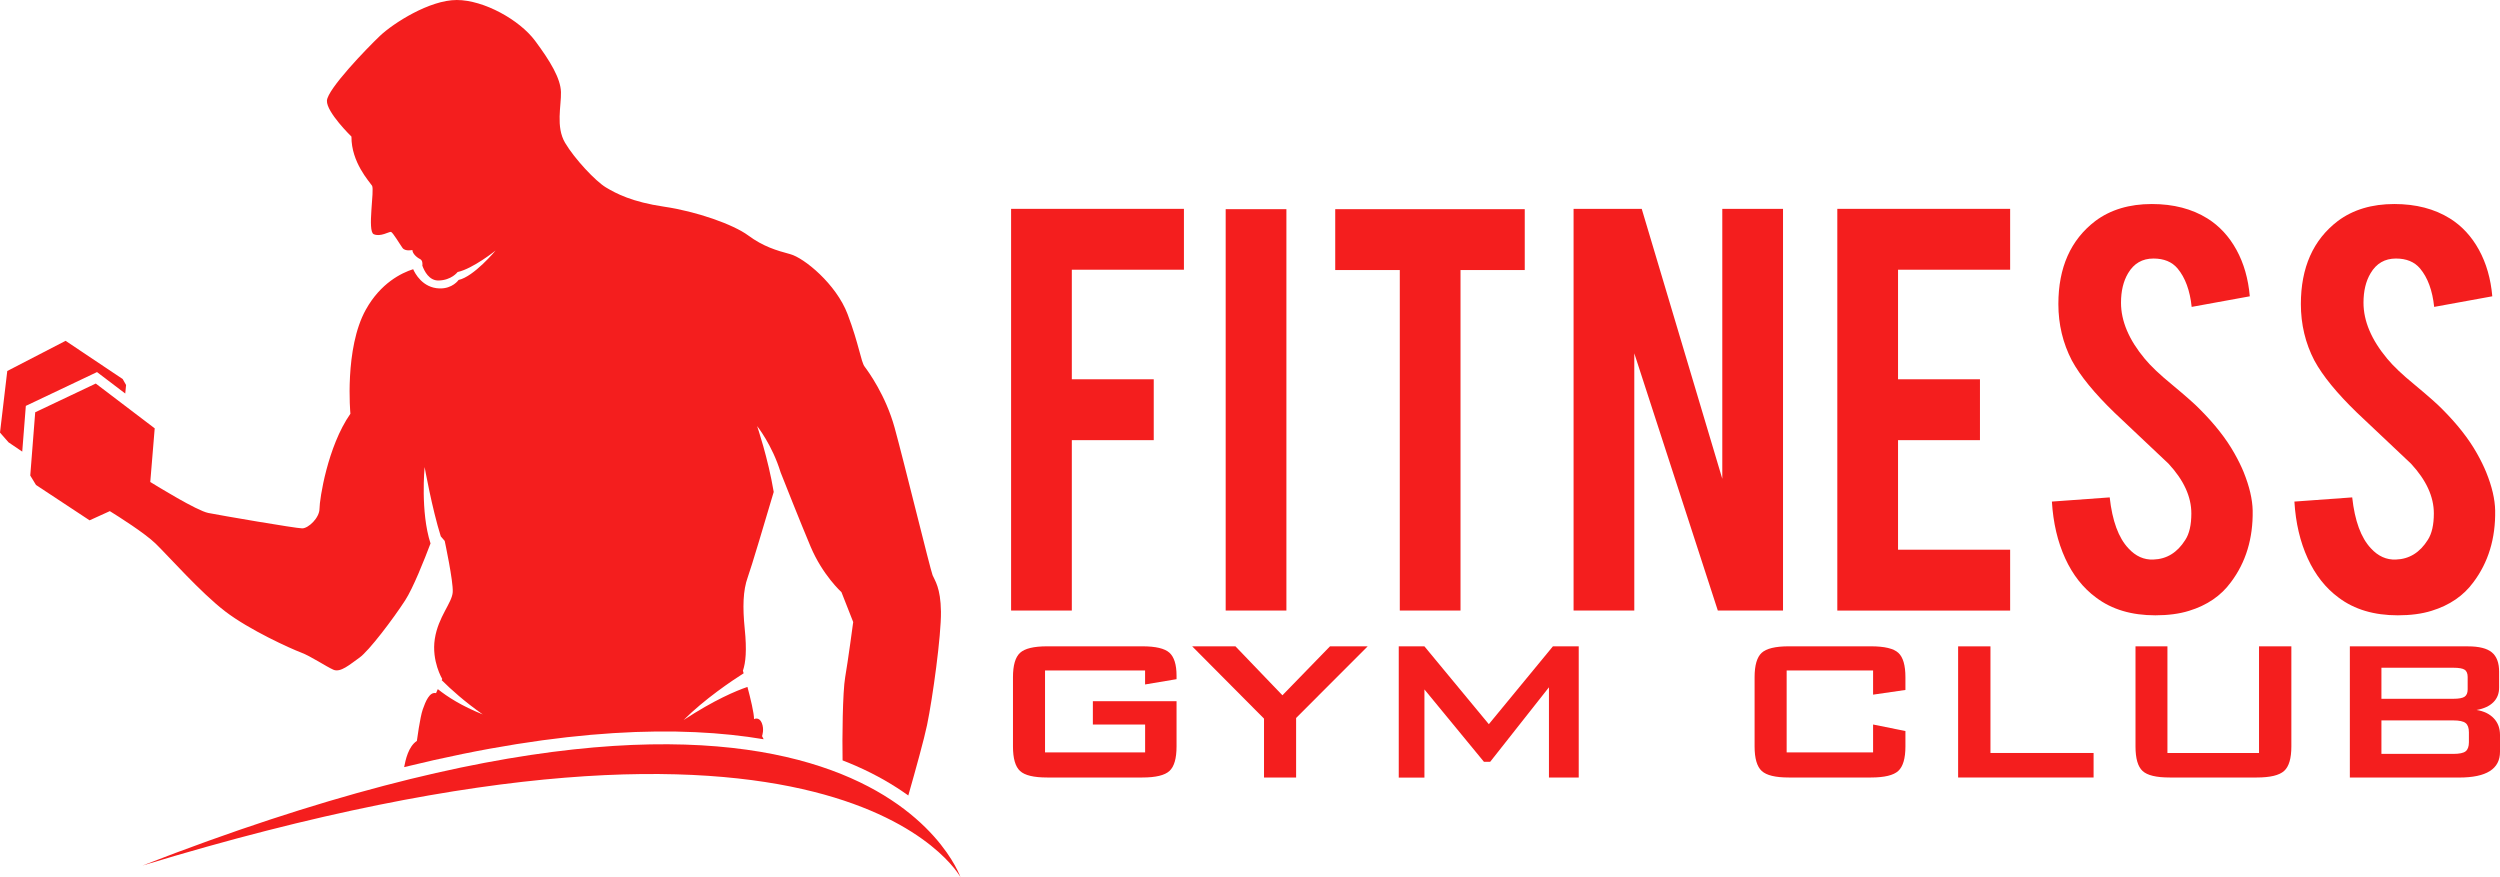 <svg width="228" height="80" viewBox="0 0 228 80" fill="none" xmlns="http://www.w3.org/2000/svg">
<path d="M97.75 55.681H92.212V19.047H107.974V24.598H97.75V34.59H105.221V40.142H97.75V55.681Z" fill="#F41E1E"/>
<path d="M117.32 55.681H111.782V19.076H117.32V55.681Z" fill="#F41E1E"/>
<path d="M127.661 24.628H121.773V19.076H139.057V24.628H133.199V55.681H127.661V24.628Z" fill="#F41E1E"/>
<path d="M149.725 19.047L157.073 43.667V19.047H162.611V55.681H156.665L149.048 32.223V55.681H143.51V19.047H149.725Z" fill="#F41E1E"/>
<path d="M167.563 55.681V19.047H183.325V24.598H173.101V34.59H180.572V40.142H173.101V50.133H183.325V55.685H167.563V55.681Z" fill="#F41E1E"/>
<path d="M205.444 46.564C205.484 49.117 204.818 51.295 203.452 53.107C202.553 54.334 201.286 55.202 199.644 55.706C198.766 55.979 197.74 56.117 196.567 56.117C194.401 56.117 192.602 55.583 191.175 54.508C189.984 53.633 189.041 52.439 188.349 50.928C187.658 49.418 187.25 47.69 187.133 45.744L192.405 45.362C192.638 47.497 193.206 49.044 194.106 50.002C194.768 50.729 195.533 51.07 196.392 51.03C197.605 50.99 198.57 50.398 199.294 49.247C199.666 48.681 199.851 47.875 199.851 46.822C199.851 45.301 199.16 43.79 197.772 42.291C196.676 41.26 195.038 39.709 192.85 37.643C191.015 35.868 189.715 34.281 188.954 32.876C188.135 31.297 187.723 29.583 187.723 27.732C187.723 24.398 188.845 21.875 191.091 20.158C192.478 19.123 194.197 18.607 196.247 18.607C198.22 18.607 199.91 19.047 201.315 19.922C202.407 20.604 203.292 21.559 203.966 22.786C204.639 24.014 205.043 25.426 205.182 27.023L199.88 27.989C199.724 26.49 199.294 25.321 198.592 24.482C198.082 23.879 197.35 23.578 196.396 23.578C195.38 23.578 194.608 24.024 194.08 24.921C193.651 25.64 193.436 26.537 193.436 27.608C193.436 29.282 194.157 30.988 195.602 32.72C196.148 33.381 196.968 34.161 198.064 35.058C199.353 36.129 200.201 36.881 200.612 37.309C201.978 38.675 203.034 40.018 203.776 41.34C204.13 41.964 204.41 42.538 204.625 43.064C205.149 44.364 205.422 45.533 205.444 46.564Z" fill="#F41E1E"/>
<path d="M227.559 46.564C227.599 49.117 226.933 51.295 225.568 53.107C224.668 54.334 223.401 55.202 221.759 55.706C220.882 55.979 219.855 56.117 218.683 56.117C216.516 56.117 214.718 55.583 213.29 54.508C212.1 53.633 211.157 52.439 210.465 50.928C209.773 49.418 209.365 47.69 209.249 45.744L214.521 45.362C214.754 47.497 215.322 49.044 216.221 50.002C216.884 50.729 217.649 51.07 218.508 51.03C219.72 50.99 220.685 50.398 221.41 49.247C221.781 48.681 221.967 47.875 221.967 46.822C221.967 45.301 221.275 43.79 219.888 42.291C218.792 41.26 217.153 39.709 214.965 37.643C213.13 35.868 211.83 34.281 211.069 32.876C210.25 31.297 209.839 29.583 209.839 27.732C209.839 24.398 210.96 21.875 213.207 20.158C214.594 19.123 216.312 18.607 218.362 18.607C220.336 18.607 222.025 19.047 223.43 19.922C224.523 20.604 225.408 21.559 226.081 22.786C226.755 24.014 227.159 25.426 227.297 27.023L221.996 27.989C221.839 26.49 221.41 25.321 220.707 24.482C220.197 23.879 219.465 23.578 218.512 23.578C217.496 23.578 216.724 24.024 216.196 24.921C215.766 25.64 215.551 26.537 215.551 27.608C215.551 29.282 216.272 30.988 217.718 32.72C218.264 33.381 219.083 34.161 220.179 35.058C221.468 36.129 222.316 36.881 222.728 37.309C224.093 38.675 225.149 40.018 225.892 41.34C226.245 41.964 226.525 42.538 226.74 43.064C227.268 44.364 227.541 45.533 227.559 46.564Z" fill="#F41E1E"/>
<path d="M104.435 61.145H95.307V68.617H104.435V66.075H99.669V63.947H107.301V68.076C107.301 69.172 107.086 69.916 106.656 70.312C106.226 70.708 105.404 70.908 104.184 70.908H95.5C94.28 70.908 93.457 70.712 93.028 70.312C92.598 69.916 92.383 69.172 92.383 68.076V61.762C92.383 60.676 92.598 59.935 93.028 59.54C93.457 59.144 94.28 58.944 95.5 58.944H104.184C105.393 58.944 106.216 59.137 106.649 59.525C107.082 59.914 107.301 60.611 107.301 61.624V61.94L104.431 62.423V61.145H104.435Z" fill="#F41E1E"/>
<path d="M115.278 70.912V65.538L108.728 58.948H112.675L116.956 63.41L121.293 58.948H124.73L118.205 65.48V70.908H115.278V70.912Z" fill="#F41E1E"/>
<path d="M127.566 70.912V58.948H129.908L135.781 66.046L141.624 58.948H143.98V70.912H141.264V62.681L135.904 69.477H135.336L129.908 62.877V70.915H127.566V70.912Z" fill="#F41E1E"/>
<path d="M170.825 61.145H162.943V68.617H170.825V66.075L173.775 66.671V68.079C173.775 69.165 173.556 69.909 173.123 70.308C172.69 70.708 171.856 70.908 170.629 70.908H163.136C161.927 70.908 161.104 70.712 160.671 70.312C160.237 69.916 160.019 69.172 160.019 68.076V61.762C160.019 60.676 160.234 59.935 160.663 59.54C161.093 59.144 161.916 58.944 163.136 58.944H170.629C171.867 58.944 172.7 59.144 173.13 59.54C173.56 59.935 173.775 60.676 173.775 61.762V62.924L170.825 63.352V61.145Z" fill="#F41E1E"/>
<path d="M178.581 70.912V58.948H181.53V68.671H190.935V70.908H178.581V70.912Z" fill="#F41E1E"/>
<path d="M197.67 58.948V68.671H206.023V58.948H208.972V68.079C208.972 69.165 208.754 69.909 208.313 70.308C207.872 70.708 207.042 70.908 205.812 70.908H197.874C196.655 70.908 195.832 70.712 195.402 70.312C194.972 69.916 194.758 69.172 194.758 68.076V58.944H197.67V58.948Z" fill="#F41E1E"/>
<path d="M214.306 70.912V58.948H225.08C226.085 58.948 226.813 59.13 227.254 59.493C227.698 59.856 227.92 60.448 227.92 61.268V62.706C227.92 63.251 227.745 63.697 227.392 64.046C227.042 64.394 226.533 64.63 225.866 64.75C226.54 64.859 227.064 65.117 227.439 65.516C227.814 65.916 228 66.42 228 67.03V68.562C228 69.347 227.691 69.931 227.072 70.323C226.453 70.716 225.52 70.912 224.275 70.912H214.306ZM223.736 60.898H217.186V63.73H223.736C224.242 63.73 224.592 63.665 224.774 63.538C224.96 63.407 225.051 63.189 225.051 62.873V61.74C225.051 61.428 224.96 61.206 224.781 61.083C224.603 60.96 224.253 60.898 223.736 60.898ZM223.736 65.701H217.186V68.755H223.736C224.29 68.755 224.668 68.679 224.865 68.519C225.065 68.363 225.164 68.087 225.164 67.691V66.78C225.164 66.384 225.065 66.104 224.865 65.945C224.668 65.785 224.293 65.701 223.736 65.701Z" fill="#F41E1E"/>
<path d="M11.422 35.89L11.498 35.113L11.189 34.569L5.982 31.083L0.663 33.835L0 39.452L0.779 40.341L2.028 41.187L2.356 37.016L8.848 33.933L11.422 35.89Z" fill="#F41E1E"/>
<path d="M69.645 67.419C69.565 67.245 69.499 67.132 69.499 67.132C69.499 67.132 69.725 66.515 69.47 65.923C69.216 65.332 68.768 65.586 68.768 65.586C68.768 65.019 68.447 63.698 68.167 62.648C67.133 63.001 65.148 63.828 62.341 65.669C64.264 63.752 66.736 62.093 67.821 61.403C67.777 61.258 67.752 61.171 67.752 61.171C68.007 60.441 68.12 59.315 67.919 57.348C67.723 55.38 67.752 53.862 68.2 52.628C68.513 51.771 69.802 47.439 70.563 44.865C70.046 41.764 69.048 38.856 69.048 38.856C69.048 38.856 70.428 40.577 71.192 43.079C71.498 43.852 72.944 47.516 73.923 49.843C75.023 52.457 76.741 54.004 76.741 54.004L77.812 56.73C77.812 56.73 77.331 60.328 77.08 61.763C76.847 63.088 76.803 67.412 76.843 69.347C77.258 69.507 77.659 69.674 78.045 69.841C79.945 70.672 81.526 71.606 82.837 72.549C83.517 70.164 84.286 67.383 84.548 66.12C85.054 63.676 85.844 57.968 85.815 55.779C85.786 53.586 85.251 52.94 85.054 52.464C84.857 51.985 82.403 41.953 81.588 39.001C80.772 36.05 79.192 33.886 78.853 33.435C78.515 32.985 78.347 31.413 77.302 28.657C76.261 25.902 73.33 23.516 72.07 23.179C70.81 22.841 69.609 22.485 68.236 21.472C66.863 20.459 63.503 19.279 60.572 18.851C57.641 18.419 56.195 17.653 55.256 17.09C54.316 16.527 52.401 14.487 51.535 13.024C50.672 11.564 51.196 9.632 51.16 8.394C51.123 7.156 50.202 5.602 48.793 3.711C47.384 1.819 44.133 0 41.653 0C39.173 0 35.867 2.117 34.644 3.279C33.424 4.44 29.871 8.129 29.816 9.179C29.762 10.228 32.052 12.457 32.052 12.457C32.033 14.799 33.687 16.56 33.93 16.934C34.174 17.308 33.479 21.073 34.08 21.356C34.681 21.636 35.489 21.113 35.656 21.149C35.824 21.185 36.465 22.275 36.709 22.612C36.953 22.95 37.611 22.801 37.611 22.801C37.611 23.102 37.968 23.458 38.307 23.625C38.544 23.741 38.54 24.054 38.518 24.228C38.7 24.729 39.137 25.597 39.989 25.582C41.183 25.56 41.733 24.809 41.733 24.809C43.128 24.508 45.199 22.848 45.199 22.848C45.199 22.848 43.219 25.23 41.824 25.531C41.824 25.531 41.274 26.341 40.08 26.305C38.522 26.258 37.834 24.903 37.681 24.551C36.61 24.892 34.713 25.818 33.366 28.236C31.393 31.776 31.957 37.734 31.957 37.734C29.871 40.712 29.139 45.548 29.139 46.39C29.139 47.232 28.123 48.187 27.562 48.187C26.998 48.187 20.124 47.007 18.995 46.782C17.95 46.575 14.24 44.288 13.705 43.957L14.109 39.063L8.735 34.979L3.211 37.6L2.76 43.369L3.284 44.23L8.17 47.454L10.016 46.615C10.785 47.091 13.213 48.623 14.204 49.589C15.387 50.74 18.289 54.029 20.517 55.743C22.742 57.456 26.547 59.17 27.45 59.508C28.352 59.846 29.762 60.8 30.41 61.08C31.058 61.36 31.902 60.601 32.776 59.983C33.65 59.366 35.875 56.414 36.949 54.755C37.677 53.63 38.686 51.084 39.264 49.56C38.329 46.691 38.726 42.596 38.726 42.596C38.726 42.596 39.399 46.372 40.2 48.917L40.557 49.331C40.557 49.331 41.347 53.013 41.289 53.996C41.234 54.98 39.964 56.244 39.654 58.27C39.345 60.292 40.331 61.922 40.331 61.922L40.284 62.031C41.158 62.906 42.385 63.995 44.023 65.154C42.105 64.388 40.794 63.542 39.927 62.848L39.767 63.215C39.173 63.073 38.809 63.974 38.554 64.704C38.3 65.433 38.019 67.572 38.019 67.572C37.236 68.084 36.985 69.314 36.858 69.961C51.564 66.348 62.126 66.152 69.645 67.419Z" fill="#F41E1E"/>
<path d="M87.595 80.001C87.595 80.001 78.482 53.446 12.998 78.937C76.661 59.553 87.595 80.001 87.595 80.001Z" fill="#F41E1E"/>
</svg>
